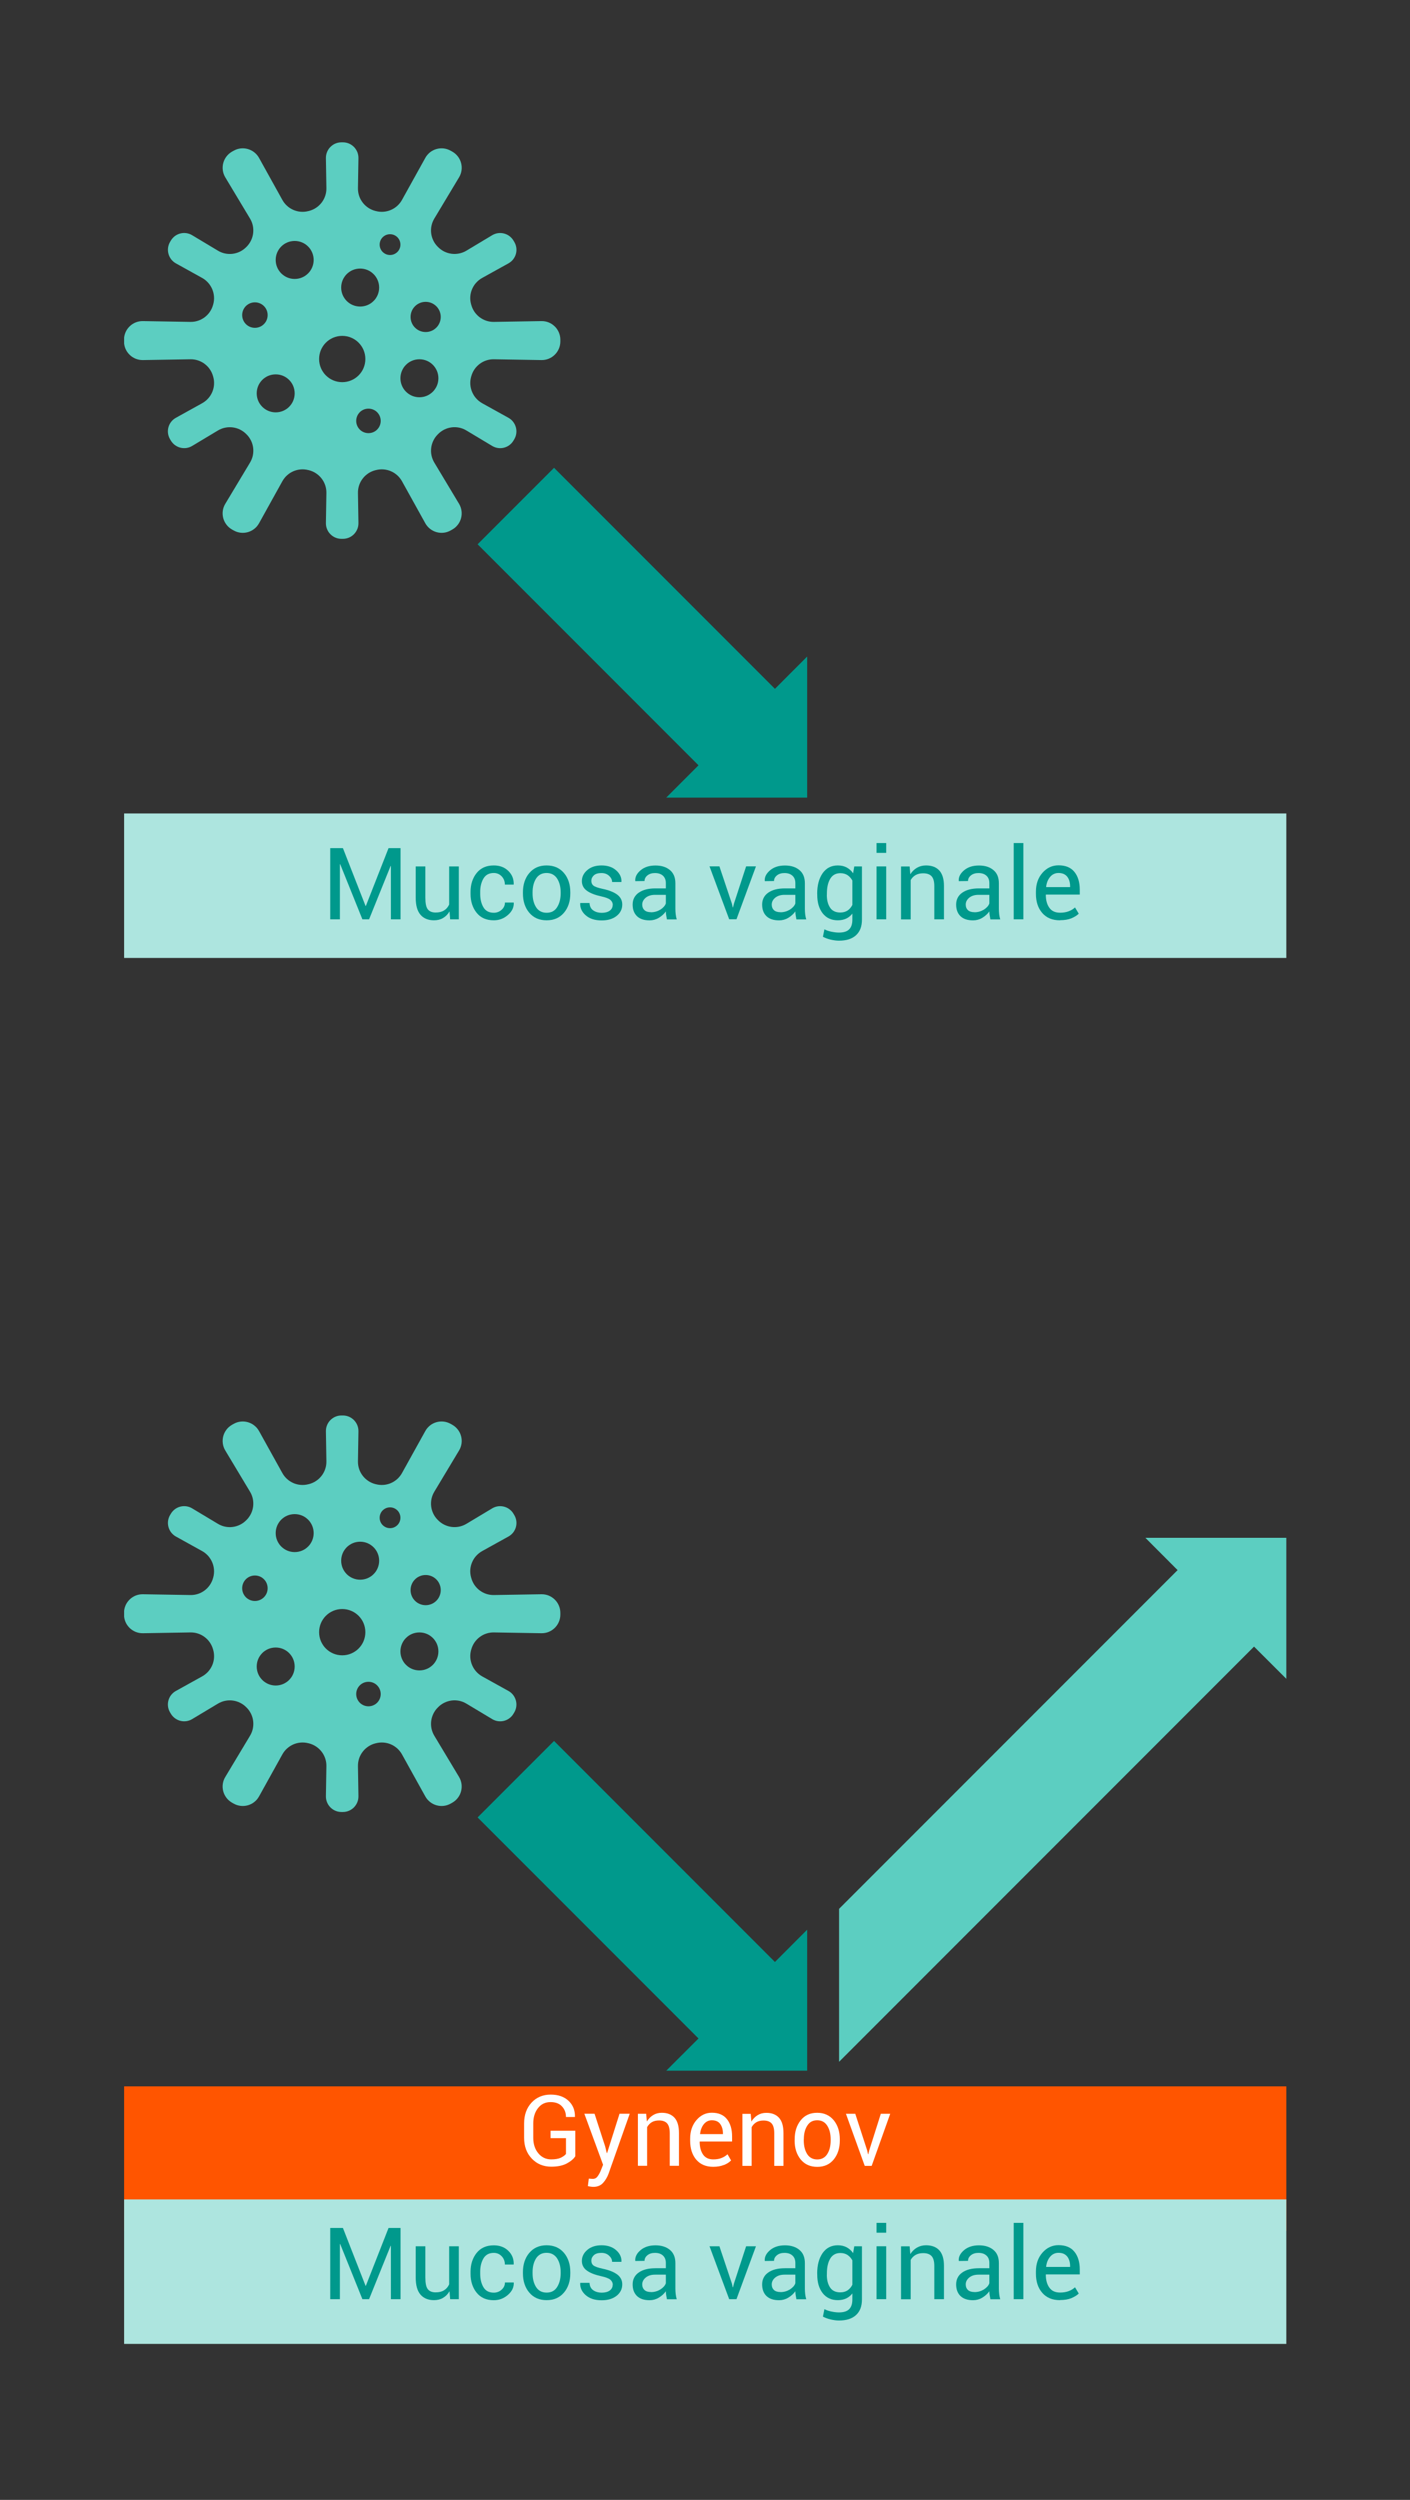 <?xml version="1.0" encoding="UTF-8"?> <svg xmlns="http://www.w3.org/2000/svg" xmlns:xlink="http://www.w3.org/1999/xlink" id="Ebene_1" viewBox="0 0 228 404"><rect x="0" y="0" width="228" height="404" fill="#333333" stroke="none"/><defs><style>.cls-1{fill:none;}.cls-2{clip-path:url(#clippath);}.cls-3{fill:#f50;}.cls-4{fill:#fff;}.cls-5{fill:#00998c;}.cls-6{fill:#ade5df;}.cls-7{fill:#5ccec1;}.cls-8{clip-path:url(#clippath-1);}.cls-9{clip-path:url(#clippath-2);}</style><clipPath id="clippath"><rect class="cls-1" x="20.07" y="22.98" width="187.93" height="355.82"></rect></clipPath><clipPath id="clippath-1"><rect class="cls-1" x="20.07" y="22.98" width="187.93" height="355.82"></rect></clipPath><clipPath id="clippath-2"><rect class="cls-1" x="20.07" y="22.98" width="187.93" height="355.82"></rect></clipPath></defs><g class="cls-2"><path class="cls-7" d="M68.83,53.66c-1.35,0-2.44-1.09-2.44-2.44s1.09-2.44,2.44-2.44,2.44,1.09,2.44,2.44-1.09,2.44-2.44,2.44m-1.01,10.54c-1.69,0-3.07-1.37-3.07-3.07s1.37-3.07,3.07-3.07,3.07,1.37,3.07,3.07-1.37,3.07-3.07,3.07m-4.75-22.99c-.93,0-1.68-.75-1.68-1.68s.75-1.68,1.68-1.68,1.68,.75,1.68,1.68-.75,1.68-1.68,1.68m-3.49,28.79c-1.09,0-1.98-.88-1.98-1.98s.88-1.98,1.98-1.98,1.98,.88,1.98,1.98-.88,1.98-1.98,1.98m-4.24-8.24c-2.07,0-3.74-1.67-3.74-3.74s1.67-3.74,3.74-3.74,3.74,1.67,3.74,3.74-1.67,3.74-3.74,3.74m-7.69-16.68c-1.69,0-3.07-1.37-3.07-3.07s1.37-3.07,3.07-3.07,3.07,1.37,3.07,3.07-1.37,3.07-3.07,3.07m-3.07,21.56c-1.69,0-3.07-1.37-3.07-3.07s1.37-3.07,3.07-3.07,3.07,1.37,3.07,3.07-1.37,3.07-3.07,3.07m-3.36-13.66c-1.14,0-2.06-.92-2.06-2.06s.92-2.06,2.06-2.06,2.06,.92,2.06,2.06-.92,2.06-2.06,2.06m17.02-9.58c1.69,0,3.07,1.37,3.07,3.07s-1.37,3.07-3.07,3.07-3.07-1.37-3.07-3.07,1.37-3.07,3.07-3.07m29.31,8.49l-7.68,.13c-1.7,.03-3.21-1.1-3.66-2.74,0-.03-.02-.07-.03-.1-.47-1.67,.28-3.43,1.8-4.27l4.24-2.35c1.23-.68,1.66-2.23,.95-3.45l-.12-.2c-.7-1.21-2.26-1.62-3.46-.9l-4.17,2.5c-1.49,.89-3.39,.64-4.6-.6-.02-.02-.03-.03-.05-.05-1.2-1.21-1.42-3.08-.54-4.54l4-6.66c.87-1.44,.38-3.31-1.08-4.15l-.25-.14c-1.46-.84-3.32-.32-4.13,1.15l-3.77,6.79c-.83,1.49-2.56,2.23-4.21,1.8-.03,0-.06-.02-.09-.02-1.68-.43-2.85-1.95-2.82-3.68l.08-4.86c.02-1.4-1.11-2.55-2.51-2.55h-.24c-1.4,0-2.53,1.15-2.51,2.55l.08,4.86c.03,1.73-1.14,3.25-2.82,3.68-.03,0-.06,.01-.09,.02-1.65,.43-3.38-.31-4.21-1.8l-3.77-6.79c-.82-1.47-2.68-1.99-4.13-1.15l-.25,.14c-1.46,.84-1.94,2.71-1.08,4.15l4,6.66c.88,1.46,.65,3.33-.54,4.54-.02,.02-.03,.03-.05,.05-1.21,1.24-3.11,1.5-4.6,.6l-4.17-2.5c-1.2-.72-2.76-.32-3.46,.9l-.12,.2c-.7,1.21-.27,2.77,.95,3.45l4.24,2.35c1.51,.84,2.26,2.61,1.8,4.27,0,.03-.02,.07-.03,.1-.45,1.64-1.96,2.77-3.66,2.74l-7.68-.13c-1.68-.03-3.06,1.33-3.06,3.01v.28c0,1.68,1.38,3.04,3.06,3.01l7.68-.13c1.7-.03,3.21,1.1,3.66,2.74,0,.03,.02,.07,.03,.1,.47,1.67-.28,3.43-1.8,4.27l-4.24,2.35c-1.23,.68-1.66,2.23-.95,3.45l.12,.2c.7,1.21,2.26,1.62,3.46,.9l4.17-2.5c1.49-.89,3.39-.64,4.6,.6,.02,.02,.03,.03,.05,.05,1.2,1.21,1.42,3.08,.54,4.54l-4,6.66c-.87,1.44-.38,3.31,1.08,4.15l.25,.14c1.46,.84,3.32,.32,4.13-1.15l3.77-6.79c.83-1.49,2.56-2.23,4.21-1.8,.03,0,.06,.02,.09,.02,1.68,.43,2.85,1.95,2.82,3.68l-.08,4.86c-.02,1.4,1.11,2.55,2.51,2.55h.24c1.4,0,2.53-1.15,2.51-2.55l-.08-4.86c-.03-1.73,1.14-3.25,2.82-3.68,.03,0,.06-.01,.09-.02,1.65-.43,3.38,.31,4.21,1.8l3.77,6.79c.82,1.47,2.68,1.99,4.13,1.15l.25-.14c1.46-.84,1.94-2.71,1.08-4.15l-4-6.66c-.88-1.46-.65-3.33,.54-4.54,.02-.02,.03-.03,.05-.05,1.21-1.24,3.11-1.5,4.6-.6l4.17,2.5c1.2,.72,2.76,.32,3.46-.9l.12-.2c.7-1.21,.27-2.77-.95-3.45l-4.24-2.35c-1.51-.84-2.26-2.61-1.8-4.27,0-.03,.02-.07,.03-.1,.45-1.64,1.96-2.77,3.66-2.74l7.68,.13c1.68,.03,3.06-1.33,3.06-3.01v-.28c0-1.68-1.38-3.04-3.06-3.01"></path></g><polygon class="cls-5" points="89.59 75.6 77.23 87.96 112.95 123.68 107.73 128.9 130.52 128.9 130.52 106.1 125.31 111.32 89.59 75.6"></polygon><rect class="cls-6" x="20.07" y="131.46" width="187.93" height="23.35"></rect><polygon class="cls-7" points="190.42 253.74 135.68 308.48 135.68 333.2 202.78 266.1 208 271.31 208 248.52 185.21 248.52 190.42 253.74"></polygon><g class="cls-8"><path class="cls-7" d="M68.83,259.41c-1.35,0-2.44-1.09-2.44-2.44s1.09-2.44,2.44-2.44,2.44,1.09,2.44,2.44-1.09,2.44-2.44,2.44m-1.01,10.54c-1.69,0-3.07-1.37-3.07-3.07s1.37-3.07,3.07-3.07,3.07,1.37,3.07,3.07-1.37,3.07-3.07,3.07m-4.75-22.99c-.93,0-1.68-.75-1.68-1.68s.75-1.68,1.68-1.68,1.68,.75,1.68,1.68-.75,1.68-1.68,1.68m-3.49,28.79c-1.09,0-1.98-.88-1.98-1.98s.88-1.98,1.98-1.98,1.98,.88,1.98,1.98-.88,1.98-1.98,1.98m-4.24-8.24c-2.07,0-3.74-1.67-3.74-3.74s1.67-3.74,3.74-3.74,3.74,1.67,3.74,3.74-1.67,3.74-3.74,3.74m-7.69-16.68c-1.69,0-3.07-1.37-3.07-3.07s1.37-3.07,3.07-3.07,3.07,1.37,3.07,3.07-1.37,3.07-3.07,3.07m-3.07,21.56c-1.69,0-3.07-1.37-3.07-3.07s1.37-3.07,3.07-3.07,3.07,1.37,3.07,3.07-1.37,3.07-3.07,3.07m-3.36-13.66c-1.14,0-2.06-.92-2.06-2.06s.92-2.06,2.06-2.06,2.06,.92,2.06,2.06-.92,2.06-2.06,2.06m17.02-9.58c1.69,0,3.07,1.37,3.07,3.07s-1.37,3.07-3.07,3.07-3.07-1.37-3.07-3.07,1.37-3.07,3.07-3.07m29.31,8.49l-7.68,.13c-1.7,.03-3.21-1.1-3.66-2.74,0-.03-.02-.07-.03-.1-.47-1.67,.28-3.43,1.8-4.27l4.24-2.35c1.23-.68,1.66-2.23,.95-3.45l-.12-.2c-.7-1.21-2.26-1.62-3.46-.9l-4.17,2.5c-1.49,.89-3.39,.64-4.6-.6-.02-.02-.03-.03-.05-.05-1.2-1.21-1.42-3.08-.54-4.54l4-6.66c.87-1.44,.38-3.31-1.08-4.15l-.25-.14c-1.46-.84-3.32-.32-4.13,1.15l-3.77,6.79c-.83,1.49-2.56,2.23-4.21,1.8-.03,0-.06-.02-.09-.02-1.68-.43-2.85-1.95-2.82-3.68l.08-4.86c.02-1.4-1.11-2.55-2.51-2.55h-.24c-1.4,0-2.53,1.15-2.51,2.55l.08,4.86c.03,1.73-1.14,3.25-2.82,3.68-.03,0-.06,.01-.09,.02-1.65,.43-3.38-.31-4.21-1.8l-3.77-6.79c-.82-1.47-2.68-1.99-4.13-1.15l-.25,.14c-1.46,.84-1.94,2.71-1.08,4.15l4,6.66c.88,1.46,.65,3.33-.54,4.54-.02,.02-.03,.03-.05,.05-1.21,1.24-3.11,1.5-4.6,.6l-4.17-2.5c-1.2-.72-2.76-.32-3.46,.9l-.12,.2c-.7,1.21-.27,2.77,.95,3.45l4.24,2.35c1.51,.84,2.26,2.61,1.8,4.27,0,.03-.02,.07-.03,.1-.45,1.64-1.96,2.77-3.66,2.74l-7.68-.13c-1.68-.03-3.06,1.33-3.06,3.01v.28c0,1.68,1.38,3.04,3.06,3.01l7.68-.13c1.7-.03,3.21,1.1,3.66,2.74,0,.03,.02,.07,.03,.1,.47,1.67-.28,3.43-1.8,4.27l-4.24,2.35c-1.23,.68-1.66,2.23-.95,3.45l.12,.2c.7,1.21,2.26,1.62,3.46,.9l4.17-2.5c1.49-.89,3.39-.64,4.6,.6,.02,.02,.03,.03,.05,.05,1.2,1.21,1.42,3.08,.54,4.54l-4,6.66c-.87,1.44-.38,3.31,1.08,4.15l.25,.14c1.46,.84,3.32,.32,4.13-1.15l3.77-6.79c.83-1.49,2.56-2.23,4.21-1.8,.03,0,.06,.02,.09,.02,1.68,.43,2.85,1.95,2.82,3.68l-.08,4.86c-.02,1.4,1.11,2.55,2.51,2.55h.24c1.4,0,2.53-1.15,2.51-2.55l-.08-4.86c-.03-1.73,1.14-3.25,2.82-3.68,.03,0,.06-.01,.09-.02,1.65-.43,3.38,.31,4.21,1.8l3.77,6.79c.82,1.47,2.68,1.99,4.13,1.15l.25-.14c1.46-.84,1.94-2.71,1.08-4.15l-4-6.66c-.88-1.46-.65-3.33,.54-4.54,.02-.02,.03-.03,.05-.05,1.21-1.24,3.11-1.5,4.6-.6l4.17,2.5c1.2,.72,2.76,.32,3.46-.9l.12-.2c.7-1.21,.27-2.77-.95-3.45l-4.24-2.35c-1.51-.84-2.26-2.61-1.8-4.27,0-.03,.02-.07,.03-.1,.45-1.64,1.96-2.77,3.66-2.74l7.68,.13c1.68,.03,3.06-1.33,3.06-3.01v-.28c0-1.68-1.38-3.04-3.06-3.01"></path></g><polygon class="cls-5" points="89.59 281.35 77.23 293.71 112.95 329.43 107.73 334.64 130.52 334.64 130.52 311.85 125.31 317.07 89.59 281.35"></polygon><rect class="cls-3" x="20.07" y="337.17" width="187.93" height="23.35"></rect><rect class="cls-6" x="20.07" y="355.44" width="187.93" height="23.35"></rect><g class="cls-9"><path class="cls-4" d="M138.31,341.6h-1.52l3.04,8.42h1.12l3-8.42h-1.52l-1.88,5.94-.14,.59h-.05l-.13-.59-1.93-5.94Zm-8.33,4.13c0-.88,.18-1.62,.55-2.2,.36-.59,.9-.88,1.61-.88s1.26,.29,1.63,.88c.37,.59,.55,1.32,.55,2.2v.17c0,.89-.18,1.63-.55,2.21-.37,.58-.91,.87-1.62,.87s-1.26-.29-1.63-.87c-.36-.58-.55-1.32-.55-2.21v-.17Zm-1.49,.17c0,1.25,.33,2.28,.98,3.08,.66,.8,1.55,1.2,2.68,1.2s2.02-.4,2.67-1.2c.65-.8,.98-1.83,.98-3.08v-.17c0-1.25-.33-2.28-.98-3.08-.66-.8-1.55-1.21-2.68-1.21s-2.01,.4-2.66,1.21c-.65,.81-.98,1.83-.98,3.08v.17Zm-8.44-4.3v8.42h1.49v-6.25c.19-.34,.44-.61,.76-.8,.32-.19,.71-.28,1.17-.28,.58,0,1.02,.16,1.3,.47,.28,.31,.43,.84,.43,1.58v5.28h1.49v-5.31c0-1.11-.24-1.93-.72-2.46-.48-.53-1.16-.8-2.05-.8-.52,0-.99,.12-1.4,.37-.41,.25-.75,.59-1.02,1.04l-.11-1.25h-1.33Zm-3.59,1.65c.29,.4,.44,.91,.44,1.52v.12h-3.68l-.02-.04c.08-.64,.28-1.17,.62-1.58,.34-.41,.77-.62,1.29-.62,.61,0,1.06,.2,1.35,.6m.61,6.63c.48-.2,.86-.44,1.15-.74l-.58-1c-.27,.26-.6,.46-.98,.61-.38,.15-.82,.22-1.32,.22-.74,0-1.3-.26-1.66-.79-.36-.53-.54-1.21-.54-2.06l.02-.04h5.22v-.81c0-1.16-.27-2.09-.82-2.79-.55-.7-1.36-1.05-2.46-1.05-.98,0-1.8,.4-2.48,1.19-.68,.79-1.02,1.79-1.02,3v.34c0,1.26,.33,2.28,.98,3.05,.66,.77,1.57,1.16,2.74,1.16,.67,0,1.25-.1,1.73-.3m-13.9-8.28v8.42h1.49v-6.25c.19-.34,.44-.61,.76-.8,.32-.19,.71-.28,1.17-.28,.58,0,1.02,.16,1.3,.47,.28,.31,.43,.84,.43,1.58v5.28h1.49v-5.31c0-1.11-.24-1.93-.72-2.46-.48-.53-1.17-.8-2.05-.8-.52,0-.99,.12-1.4,.37-.41,.25-.75,.59-1.02,1.04l-.11-1.25h-1.33Zm-7,0h-1.66l3.03,8.25-.35,.88c-.14,.35-.3,.67-.51,.96-.2,.29-.46,.44-.78,.44-.06,0-.19,0-.4-.02-.21-.02-.3-.02-.27-.02l-.15,1.21c.1,.03,.24,.05,.43,.08,.19,.03,.34,.04,.46,.04,.65,0,1.17-.21,1.56-.63,.38-.42,.68-.91,.89-1.48l3.43-9.71h-1.65l-2.01,6.36h-.05l-.26-1.06-1.72-5.3Zm-3.14,2.75h-3.98v1.2h2.49v2.55c-.19,.24-.47,.44-.85,.62-.38,.17-.89,.26-1.54,.26-.85,0-1.54-.33-2.08-.98-.54-.65-.82-1.48-.82-2.49v-2.35c0-1,.26-1.82,.77-2.47s1.19-.97,2.03-.97c.79,0,1.41,.23,1.84,.69,.43,.46,.65,1.03,.65,1.72h1.43l.02-.05c.02-1.04-.32-1.89-1.03-2.56-.71-.67-1.68-1.01-2.9-1.01s-2.29,.43-3.09,1.3c-.8,.87-1.2,1.99-1.2,3.36v2.33c0,1.37,.42,2.5,1.25,3.36,.83,.87,1.88,1.3,3.15,1.3,1.03,0,1.87-.18,2.52-.53,.65-.35,1.1-.74,1.36-1.16v-4.14Z"></path><g><path class="cls-5" d="M59.11,146.41h.05l3.67-9.35h1.94v11.51h-1.56v-8.62h-.05s-3.48,8.62-3.48,8.62h-1.08l-3.59-8.91h-.05v8.91h-1.56v-11.51h2.05l3.66,9.35Z"></path><path class="cls-5" d="M72.68,147.3c-.27,.46-.61,.81-1.04,1.06-.42,.25-.91,.37-1.46,.37-.93,0-1.66-.3-2.18-.89-.52-.6-.78-1.52-.78-2.78v-5.04h1.56v5.06c0,.91,.13,1.54,.4,1.88,.27,.34,.69,.51,1.26,.51s1.01-.11,1.37-.34c.36-.22,.63-.54,.82-.95v-6.16h1.56v8.55h-1.4l-.1-1.26Z"></path><path class="cls-5" d="M79.85,147.51c.48,0,.9-.16,1.26-.48,.36-.32,.54-.71,.54-1.17h1.41l.02,.05c.02,.74-.29,1.39-.95,1.96s-1.41,.86-2.28,.86c-1.2,0-2.13-.41-2.78-1.22s-.98-1.83-.98-3.05v-.33c0-1.21,.33-2.22,.98-3.04,.66-.82,1.58-1.23,2.78-1.23,.95,0,1.73,.29,2.34,.88s.9,1.31,.88,2.17l-.02,.05h-1.41c0-.52-.17-.97-.51-1.33s-.77-.55-1.28-.55c-.76,0-1.32,.3-1.67,.89s-.53,1.31-.53,2.15v.33c0,.86,.17,1.58,.52,2.17,.34,.59,.91,.89,1.68,.89Z"></path><path class="cls-5" d="M84.56,144.21c0-1.26,.34-2.31,1.03-3.12s1.61-1.23,2.79-1.23,2.12,.41,2.81,1.22,1.03,1.86,1.03,3.13v.17c0,1.28-.34,2.32-1.03,3.13s-1.62,1.22-2.8,1.22-2.11-.41-2.8-1.22c-.69-.81-1.03-1.86-1.03-3.13v-.17Zm1.56,.17c0,.91,.19,1.65,.57,2.24,.38,.59,.95,.89,1.7,.89s1.31-.29,1.69-.89c.38-.59,.58-1.34,.58-2.24v-.17c0-.9-.19-1.64-.58-2.24-.39-.59-.96-.89-1.7-.89s-1.3,.3-1.69,.89c-.38,.6-.57,1.34-.57,2.24v.17Z"></path><path class="cls-5" d="M99.09,146.27c0-.34-.13-.62-.39-.84-.26-.22-.75-.41-1.48-.57-1.01-.22-1.78-.52-2.32-.91-.54-.39-.81-.91-.81-1.56,0-.7,.3-1.29,.89-1.79s1.36-.74,2.3-.74,1.75,.26,2.35,.79,.89,1.14,.86,1.84l-.02,.05h-1.49c0-.37-.16-.7-.49-1-.32-.3-.73-.45-1.23-.45-.55,0-.96,.12-1.23,.37-.27,.25-.41,.54-.41,.89s.12,.6,.35,.78,.72,.35,1.45,.51c1.05,.22,1.84,.53,2.39,.94,.54,.41,.81,.94,.81,1.59,0,.76-.31,1.38-.92,1.86-.61,.48-1.42,.72-2.41,.72-1.09,0-1.95-.28-2.58-.83-.63-.55-.92-1.2-.89-1.94l.02-.05h1.49c.03,.55,.23,.96,.62,1.21,.38,.26,.83,.38,1.35,.38,.55,0,.99-.12,1.3-.35s.47-.53,.47-.9Z"></path><path class="cls-5" d="M107.84,148.57c-.05-.26-.09-.49-.12-.68-.03-.2-.05-.4-.05-.6-.29,.41-.67,.75-1.13,1.03s-.97,.42-1.5,.42c-.89,0-1.57-.23-2.04-.68-.47-.46-.7-1.08-.7-1.88s.33-1.46,.99-1.92,1.56-.69,2.69-.69h1.69v-.85c0-.5-.15-.9-.46-1.19s-.74-.44-1.3-.44c-.51,0-.91,.13-1.22,.38-.31,.25-.47,.56-.47,.91l-1.48,.02-.02-.05c-.04-.62,.25-1.19,.87-1.71,.62-.52,1.42-.77,2.4-.77s1.75,.25,2.34,.74c.59,.49,.88,1.2,.88,2.13v4.12c0,.31,.02,.6,.05,.88,.03,.29,.09,.56,.17,.84h-1.6Zm-2.58-1.14c.56,0,1.07-.15,1.53-.43,.45-.29,.75-.62,.88-1v-1.39h-1.75c-.63,0-1.13,.16-1.51,.47-.38,.32-.56,.69-.56,1.11,0,.38,.12,.68,.36,.9,.24,.22,.59,.33,1.05,.33Z"></path><path class="cls-5" d="M118.35,146.04l.13,.6h.05l.15-.6,1.97-6.03h1.59l-3.15,8.55h-1.18l-3.18-8.55h1.6l2.02,6.03Z"></path><path class="cls-5" d="M128.78,148.57c-.05-.26-.09-.49-.12-.68-.03-.2-.05-.4-.05-.6-.29,.41-.67,.75-1.13,1.03s-.97,.42-1.5,.42c-.89,0-1.57-.23-2.04-.68-.47-.46-.7-1.08-.7-1.88s.33-1.46,.99-1.92,1.56-.69,2.69-.69h1.69v-.85c0-.5-.15-.9-.46-1.19s-.74-.44-1.3-.44c-.51,0-.91,.13-1.22,.38-.31,.25-.47,.56-.47,.91l-1.48,.02-.02-.05c-.04-.62,.25-1.19,.87-1.71,.62-.52,1.42-.77,2.4-.77s1.75,.25,2.34,.74c.59,.49,.88,1.2,.88,2.13v4.12c0,.31,.02,.6,.05,.88,.03,.29,.09,.56,.17,.84h-1.6Zm-2.58-1.14c.56,0,1.07-.15,1.53-.43,.45-.29,.75-.62,.88-1v-1.39h-1.75c-.63,0-1.13,.16-1.51,.47-.38,.32-.56,.69-.56,1.11,0,.38,.12,.68,.36,.9,.24,.22,.59,.33,1.05,.33Z"></path><path class="cls-5" d="M132.14,144.45c0-1.38,.29-2.48,.88-3.33,.59-.84,1.41-1.26,2.46-1.26,.54,0,1.02,.11,1.43,.33,.41,.22,.76,.53,1.04,.94l.19-1.11h1.24v8.6c0,1.1-.32,1.94-.96,2.52-.64,.59-1.56,.88-2.76,.88-.41,0-.85-.06-1.33-.17-.48-.11-.9-.27-1.26-.46l.24-1.21c.3,.16,.66,.29,1.09,.38s.84,.15,1.25,.15c.76,0,1.31-.17,1.66-.52s.52-.87,.52-1.58v-.97c-.28,.36-.61,.63-1,.81-.39,.18-.84,.28-1.35,.28-1.04,0-1.86-.38-2.45-1.13-.59-.76-.88-1.75-.88-2.98v-.17Zm1.56,.17c0,.86,.18,1.55,.53,2.07,.35,.52,.9,.78,1.64,.78,.47,0,.86-.11,1.18-.32,.32-.21,.58-.52,.78-.91v-3.94c-.2-.36-.46-.65-.78-.87-.32-.21-.71-.32-1.16-.32-.74,0-1.29,.31-1.65,.92s-.53,1.42-.53,2.4v.17Z"></path><path class="cls-5" d="M143.3,137.83h-1.56v-1.59h1.56v1.59Zm0,10.74h-1.56v-8.55h1.56v8.55Z"></path><path class="cls-5" d="M147.09,140.02l.11,1.27c.28-.45,.64-.8,1.07-1.05s.92-.38,1.47-.38c.92,0,1.64,.27,2.14,.81s.76,1.37,.76,2.5v5.4h-1.56v-5.37c0-.75-.15-1.29-.45-1.6-.3-.32-.75-.47-1.36-.47-.48,0-.89,.1-1.22,.29-.33,.19-.6,.46-.79,.81v6.35h-1.56v-8.55h1.39Z"></path><path class="cls-5" d="M160.15,148.57c-.05-.26-.09-.49-.12-.68-.03-.2-.05-.4-.05-.6-.29,.41-.67,.75-1.13,1.03s-.97,.42-1.5,.42c-.89,0-1.57-.23-2.04-.68-.47-.46-.7-1.08-.7-1.88s.33-1.46,.99-1.92,1.56-.69,2.69-.69h1.69v-.85c0-.5-.15-.9-.46-1.19s-.74-.44-1.3-.44c-.51,0-.91,.13-1.22,.38-.31,.25-.47,.56-.47,.91l-1.48,.02-.02-.05c-.04-.62,.25-1.19,.87-1.71,.62-.52,1.42-.77,2.4-.77s1.75,.25,2.34,.74c.59,.49,.88,1.2,.88,2.13v4.12c0,.31,.02,.6,.05,.88,.03,.29,.09,.56,.17,.84h-1.6Zm-2.58-1.14c.56,0,1.07-.15,1.53-.43,.45-.29,.75-.62,.88-1v-1.39h-1.75c-.63,0-1.13,.16-1.51,.47-.38,.32-.56,.69-.56,1.11,0,.38,.12,.68,.36,.9,.24,.22,.59,.33,1.05,.33Z"></path><path class="cls-5" d="M165.48,148.57h-1.56v-12.33h1.56v12.33Z"></path><path class="cls-5" d="M171.41,148.73c-1.23,0-2.18-.39-2.87-1.18s-1.03-1.82-1.03-3.1v-.35c0-1.23,.35-2.24,1.06-3.05,.71-.8,1.57-1.21,2.6-1.21,1.14,0,2,.36,2.57,1.07,.57,.71,.86,1.66,.86,2.84v.82h-5.47l-.02,.04c0,.86,.19,1.56,.57,2.09,.38,.54,.96,.8,1.74,.8,.53,0,.99-.08,1.39-.23,.4-.15,.74-.36,1.02-.62l.61,1.01c-.3,.29-.71,.54-1.21,.75-.5,.2-1.1,.3-1.81,.3Zm-.25-7.65c-.54,0-.99,.21-1.35,.63s-.57,.96-.65,1.61l.02,.04h3.86v-.13c0-.62-.15-1.14-.46-1.54s-.78-.61-1.42-.61Z"></path></g><g><path class="cls-5" d="M59.11,369.4h.05l3.67-9.35h1.94v11.51h-1.56v-8.62h-.05s-3.48,8.62-3.48,8.62h-1.08l-3.59-8.91h-.05v8.91h-1.56v-11.51h2.05l3.66,9.35Z"></path><path class="cls-5" d="M72.68,370.29c-.27,.46-.61,.81-1.04,1.06-.42,.25-.91,.37-1.46,.37-.93,0-1.66-.3-2.18-.89-.52-.6-.78-1.52-.78-2.78v-5.04h1.56v5.06c0,.91,.13,1.54,.4,1.88,.27,.34,.69,.51,1.26,.51s1.01-.11,1.37-.34c.36-.22,.63-.54,.82-.95v-6.16h1.56v8.55h-1.4l-.1-1.26Z"></path><path class="cls-5" d="M79.85,370.51c.48,0,.9-.16,1.26-.48,.36-.32,.54-.71,.54-1.17h1.41l.02,.05c.02,.74-.29,1.39-.95,1.96s-1.41,.86-2.28,.86c-1.2,0-2.13-.41-2.78-1.22s-.98-1.83-.98-3.05v-.33c0-1.21,.33-2.22,.98-3.04,.66-.82,1.58-1.23,2.78-1.23,.95,0,1.73,.29,2.34,.88s.9,1.31,.88,2.17l-.02,.05h-1.41c0-.52-.17-.97-.51-1.33s-.77-.55-1.28-.55c-.76,0-1.32,.3-1.67,.89s-.53,1.31-.53,2.15v.33c0,.86,.17,1.58,.52,2.17,.34,.59,.91,.89,1.68,.89Z"></path><path class="cls-5" d="M84.56,367.2c0-1.26,.34-2.31,1.03-3.12s1.61-1.23,2.79-1.23,2.12,.41,2.81,1.22,1.03,1.86,1.03,3.13v.17c0,1.28-.34,2.32-1.03,3.13s-1.62,1.22-2.8,1.22-2.11-.41-2.8-1.22c-.69-.81-1.03-1.86-1.03-3.13v-.17Zm1.56,.17c0,.91,.19,1.65,.57,2.24,.38,.59,.95,.89,1.7,.89s1.31-.29,1.69-.89c.38-.59,.58-1.34,.58-2.24v-.17c0-.9-.19-1.64-.58-2.24-.39-.59-.96-.89-1.7-.89s-1.3,.3-1.69,.89c-.38,.6-.57,1.34-.57,2.24v.17Z"></path><path class="cls-5" d="M99.09,369.26c0-.34-.13-.62-.39-.84-.26-.22-.75-.41-1.48-.57-1.01-.22-1.78-.52-2.32-.91-.54-.39-.81-.91-.81-1.56,0-.7,.3-1.29,.89-1.79s1.36-.74,2.3-.74,1.75,.26,2.35,.79,.89,1.14,.86,1.84l-.02,.05h-1.49c0-.37-.16-.7-.49-1-.32-.3-.73-.45-1.23-.45-.55,0-.96,.12-1.23,.37-.27,.25-.41,.54-.41,.89s.12,.6,.35,.78,.72,.35,1.45,.51c1.05,.22,1.84,.53,2.39,.94,.54,.41,.81,.94,.81,1.59,0,.76-.31,1.38-.92,1.86-.61,.48-1.42,.72-2.41,.72-1.09,0-1.95-.28-2.58-.83-.63-.55-.92-1.2-.89-1.94l.02-.05h1.49c.03,.55,.23,.96,.62,1.21,.38,.26,.83,.38,1.35,.38,.55,0,.99-.12,1.3-.35s.47-.53,.47-.9Z"></path><path class="cls-5" d="M107.84,371.56c-.05-.26-.09-.49-.12-.68-.03-.2-.05-.4-.05-.6-.29,.41-.67,.75-1.13,1.03s-.97,.42-1.5,.42c-.89,0-1.57-.23-2.04-.68-.47-.46-.7-1.08-.7-1.88s.33-1.46,.99-1.92,1.56-.69,2.69-.69h1.69v-.85c0-.5-.15-.9-.46-1.19s-.74-.44-1.3-.44c-.51,0-.91,.13-1.22,.38-.31,.25-.47,.56-.47,.91l-1.48,.02-.02-.05c-.04-.62,.25-1.19,.87-1.71,.62-.52,1.42-.77,2.4-.77s1.75,.25,2.34,.74c.59,.49,.88,1.2,.88,2.13v4.12c0,.31,.02,.6,.05,.88,.03,.29,.09,.56,.17,.84h-1.6Zm-2.58-1.14c.56,0,1.07-.15,1.53-.43,.45-.29,.75-.62,.88-1v-1.39h-1.75c-.63,0-1.13,.16-1.51,.47-.38,.32-.56,.69-.56,1.11,0,.38,.12,.68,.36,.9,.24,.22,.59,.33,1.05,.33Z"></path><path class="cls-5" d="M118.35,369.04l.13,.6h.05l.15-.6,1.97-6.03h1.59l-3.15,8.55h-1.18l-3.18-8.55h1.6l2.02,6.03Z"></path><path class="cls-5" d="M128.78,371.56c-.05-.26-.09-.49-.12-.68-.03-.2-.05-.4-.05-.6-.29,.41-.67,.75-1.13,1.03s-.97,.42-1.5,.42c-.89,0-1.57-.23-2.04-.68-.47-.46-.7-1.08-.7-1.88s.33-1.46,.99-1.92,1.56-.69,2.69-.69h1.69v-.85c0-.5-.15-.9-.46-1.19s-.74-.44-1.3-.44c-.51,0-.91,.13-1.22,.38-.31,.25-.47,.56-.47,.91l-1.48,.02-.02-.05c-.04-.62,.25-1.19,.87-1.71,.62-.52,1.42-.77,2.4-.77s1.75,.25,2.34,.74c.59,.49,.88,1.2,.88,2.13v4.12c0,.31,.02,.6,.05,.88,.03,.29,.09,.56,.17,.84h-1.6Zm-2.58-1.14c.56,0,1.07-.15,1.53-.43,.45-.29,.75-.62,.88-1v-1.39h-1.75c-.63,0-1.13,.16-1.51,.47-.38,.32-.56,.69-.56,1.11,0,.38,.12,.68,.36,.9,.24,.22,.59,.33,1.05,.33Z"></path><path class="cls-5" d="M132.14,367.44c0-1.38,.29-2.48,.88-3.33,.59-.84,1.41-1.26,2.46-1.26,.54,0,1.02,.11,1.43,.33,.41,.22,.76,.53,1.04,.94l.19-1.11h1.24v8.6c0,1.1-.32,1.94-.96,2.52-.64,.59-1.56,.88-2.76,.88-.41,0-.85-.06-1.33-.17-.48-.11-.9-.27-1.26-.46l.24-1.21c.3,.16,.66,.29,1.09,.38s.84,.15,1.25,.15c.76,0,1.31-.17,1.66-.52s.52-.87,.52-1.58v-.97c-.28,.36-.61,.63-1,.81-.39,.18-.84,.28-1.35,.28-1.04,0-1.86-.38-2.45-1.13-.59-.76-.88-1.75-.88-2.98v-.17Zm1.56,.17c0,.86,.18,1.55,.53,2.07,.35,.52,.9,.78,1.64,.78,.47,0,.86-.11,1.18-.32,.32-.21,.58-.52,.78-.91v-3.94c-.2-.36-.46-.65-.78-.87-.32-.21-.71-.32-1.16-.32-.74,0-1.29,.31-1.65,.92s-.53,1.42-.53,2.4v.17Z"></path><path class="cls-5" d="M143.3,360.82h-1.56v-1.59h1.56v1.59Zm0,10.74h-1.56v-8.55h1.56v8.55Z"></path><path class="cls-5" d="M147.09,363.01l.11,1.27c.28-.45,.64-.8,1.07-1.05s.92-.38,1.47-.38c.92,0,1.64,.27,2.14,.81s.76,1.37,.76,2.5v5.4h-1.56v-5.37c0-.75-.15-1.29-.45-1.6-.3-.32-.75-.47-1.36-.47-.48,0-.89,.1-1.22,.29-.33,.19-.6,.46-.79,.81v6.35h-1.56v-8.55h1.39Z"></path><path class="cls-5" d="M160.15,371.56c-.05-.26-.09-.49-.12-.68-.03-.2-.05-.4-.05-.6-.29,.41-.67,.75-1.13,1.03s-.97,.42-1.5,.42c-.89,0-1.57-.23-2.04-.68-.47-.46-.7-1.08-.7-1.88s.33-1.46,.99-1.92,1.56-.69,2.69-.69h1.69v-.85c0-.5-.15-.9-.46-1.19s-.74-.44-1.3-.44c-.51,0-.91,.13-1.22,.38-.31,.25-.47,.56-.47,.91l-1.48,.02-.02-.05c-.04-.62,.25-1.19,.87-1.71,.62-.52,1.42-.77,2.4-.77s1.75,.25,2.34,.74c.59,.49,.88,1.2,.88,2.13v4.12c0,.31,.02,.6,.05,.88,.03,.29,.09,.56,.17,.84h-1.6Zm-2.58-1.14c.56,0,1.07-.15,1.53-.43,.45-.29,.75-.62,.88-1v-1.39h-1.75c-.63,0-1.13,.16-1.51,.47-.38,.32-.56,.69-.56,1.11,0,.38,.12,.68,.36,.9,.24,.22,.59,.33,1.05,.33Z"></path><path class="cls-5" d="M165.48,371.56h-1.56v-12.33h1.56v12.33Z"></path><path class="cls-5" d="M171.41,371.72c-1.23,0-2.18-.39-2.87-1.18s-1.03-1.82-1.03-3.1v-.35c0-1.23,.35-2.24,1.06-3.05,.71-.8,1.57-1.21,2.6-1.21,1.14,0,2,.36,2.57,1.07,.57,.71,.86,1.66,.86,2.84v.82h-5.47l-.02,.04c0,.86,.19,1.56,.57,2.09,.38,.54,.96,.8,1.74,.8,.53,0,.99-.08,1.39-.23,.4-.15,.74-.36,1.02-.62l.61,1.01c-.3,.29-.71,.54-1.21,.75-.5,.2-1.1,.3-1.81,.3Zm-.25-7.65c-.54,0-.99,.21-1.35,.63s-.57,.96-.65,1.61l.02,.04h3.86v-.13c0-.62-.15-1.14-.46-1.54s-.78-.61-1.42-.61Z"></path></g></g></svg> 